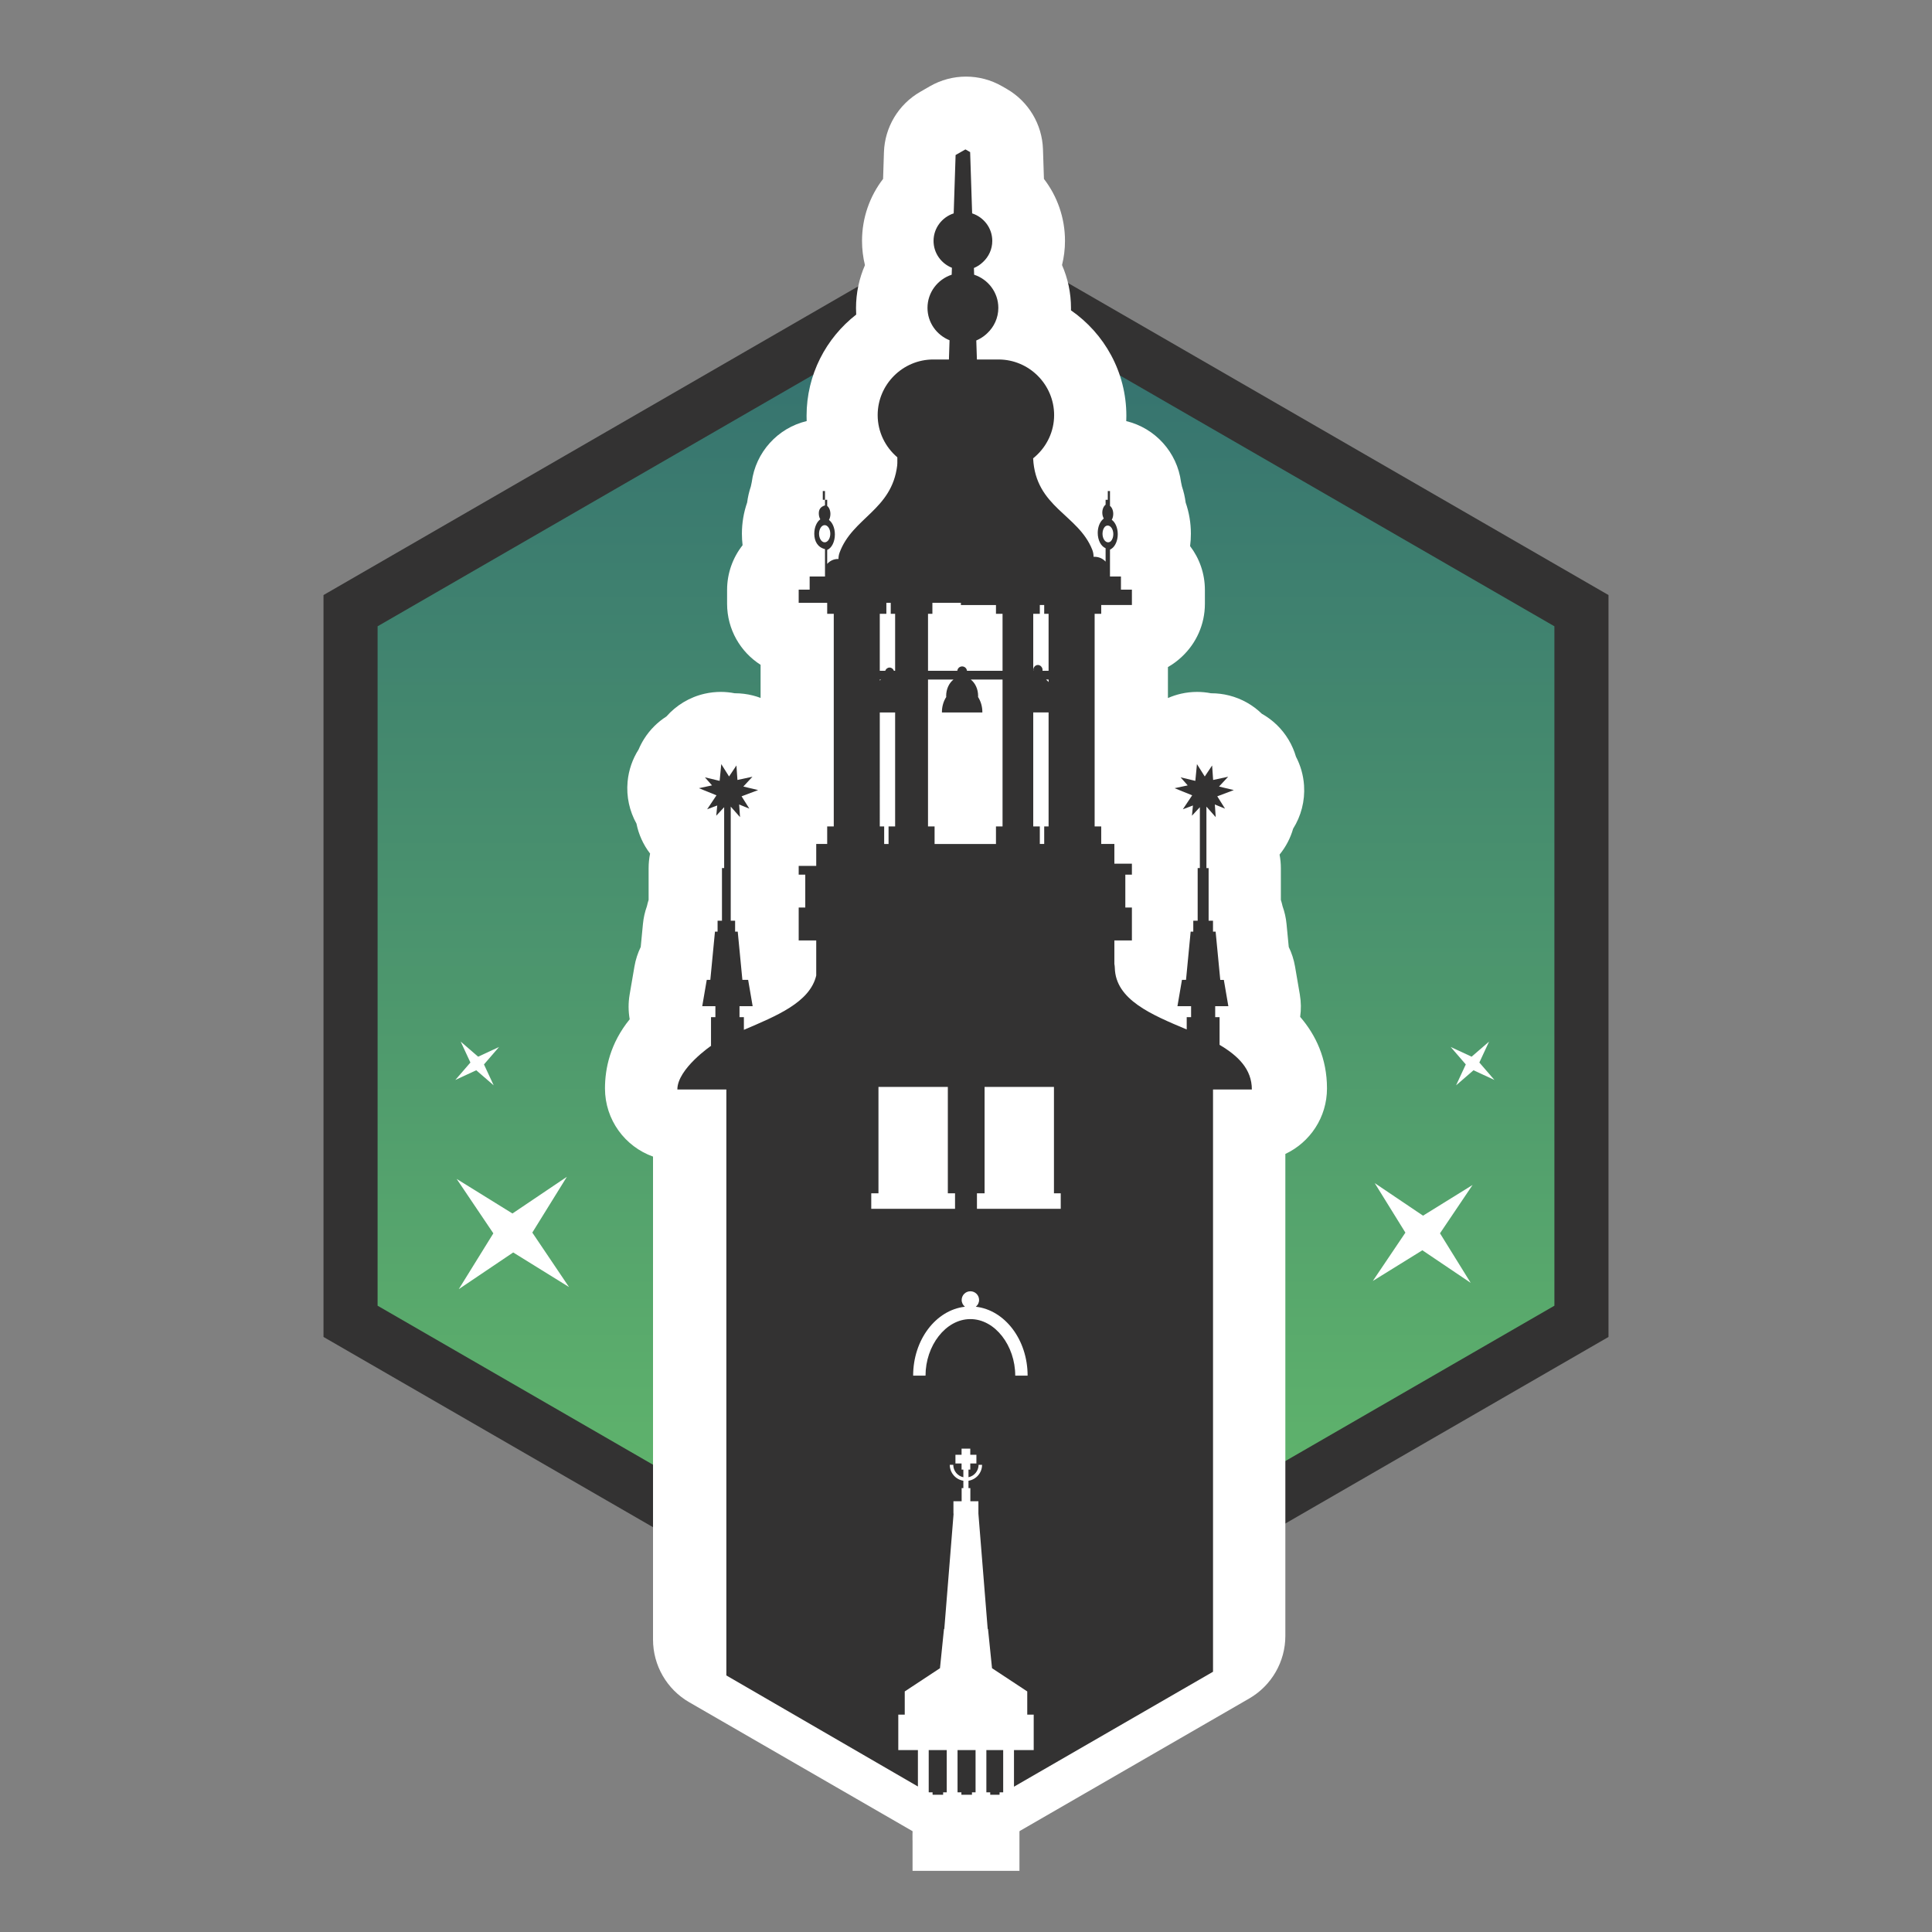 <?xml version="1.0" encoding="UTF-8"?>
<svg xmlns="http://www.w3.org/2000/svg" xmlns:xlink="http://www.w3.org/1999/xlink" viewBox="0 0 1000 1000">
  <rect x="0" y="0" width="1000" height="1000" fill="#808080" stroke="none"/>
  <linearGradient id="a" gradientUnits="userSpaceOnUse" x1="500" x2="500" y1="867.835" y2="132.165">
    <stop offset="0" stop-color="#66be6b"></stop>
    <stop offset="1" stop-color="#326d70"></stop>
  </linearGradient>
  <path d="m181.446 683.917v-367.834l318.555-183.918 318.554 183.918v367.834l-318.554 183.918z" fill="url(#a)"></path>
  <path d="m500 148.331 304.554 175.834v351.669l-304.554 175.834-304.554-175.834v-351.669zm0-32.331-14 8.083-304.554 175.834-14 8.083v384.001l14 8.083 304.554 175.834 14 8.083 14-8.083 304.554-175.834 14-8.083v-384.001l-14-8.083-304.554-175.834z" fill="#333232"></path>
  <g fill="#fff">
    <path d="m255.355 638.378-18.987-28.168 28.877 17.89 28.168-18.987-17.89 28.877 18.987 28.168-28.877-17.889-28.168 18.987z"></path>
    <path d="m745.34 638.356 16.86-25.012-25.641 15.885-25.011-16.86 15.885 25.642-16.86 25.012 25.642-15.885 25.011 16.86z"></path>
    <path d="m246.502 553.962-10.83 5.028 7.811-9.031-5.028-10.83 9.031 7.811 10.83-5.028-7.811 9.031 5.028 10.83z"></path>
    <path d="m762.691 553.962 10.83 5.028-7.811-9.031 5.028-10.83-9.031 7.811-10.83-5.028 7.811 9.031-5.028 10.83z"></path>
    <path d="m538.207 436.84h2.269v-9.078h2.269v-59.003h-7.943v59.003h3.404z"></path>
    <path d="m483.743 436.84h31.771v-9.077h3.404v-76.023h-16.429c2.277 1.797 3.787 4.916 3.787 8.47 0 .182-.036.353-.045.534 1.413 2.212 2.276 4.968 2.237 8.001l-.016.016h-20.896c-.006-.006-.01-.01-.016-.017-.038-3.032.824-5.788 2.236-8-.007-.181-.044-.352-.044-.534 0-3.554 1.509-6.673 3.785-8.47h-13.178v76.023h3.404z"></path>
    <path d="m498.003 344.934c1.31 0 2.374.995 2.507 2.266h18.408v-29.502h-3.404v-4.539h-18.155v-1.135h-14.751v5.673h-2.269v29.502h15.157c.133-1.272 1.198-2.266 2.507-2.266z"></path>
    <path d="m542.746 353.043v-1.304h-1.317c.474.38.917.814 1.317 1.304z"></path>
    <path d="m575.029 280.08c.737-.807 1.221-2.119 1.221-3.61 0-2.457-1.302-4.447-2.909-4.447-.536 0-1.032.237-1.463.624-.737.807-1.222 2.119-1.222 3.61 0 2.457 1.304 4.447 2.91 4.447.536 0 1.032-.237 1.463-.624z"></path>
    <path d="m534.837 346.72c0-1.445 1.152-2.609 2.542-2.524.799.049 1.498.584 1.901 1.276.37.635.406 1.204.309 1.729h3.157v-29.502h-2.269v-4.539h-2.269v4.539h-3.404v29.502h.08c-.029-.156-.046-.316-.046-.481z"></path>
    <path d="m429.757 276.256c0-2.455-1.303-4.446-2.909-4.446s-2.91 1.991-2.91 4.446c0 2.457 1.303 4.447 2.91 4.447s2.909-1.991 2.909-4.447z"></path>
    <path d="m455.376 351.739v.522c.191-.184.387-.36.591-.522z"></path>
    <path d="m672.964 526.318c.535-3.795.491-7.691-.172-11.553l-2.486-14.507c-.614-3.58-1.723-6.968-3.25-10.099l-1.151-11.944c-.306-3.18-1.005-6.237-2.044-9.123-.247-1.126-.545-2.232-.891-3.317v-16.386c0-2.414-.228-4.777-.665-7.064 3.289-4.02 5.635-8.582 7.01-13.382 4.099-6.522 6.191-14.306 5.66-22.379-.349-5.327-1.815-10.379-4.184-14.905-.871-2.998-2.129-5.919-3.78-8.693-3.445-5.79-8.275-10.384-13.88-13.521-4.601-4.482-10.379-7.806-16.91-9.463-3.063-.777-6.153-1.152-9.21-1.152h-.194c-2.357-.463-4.769-.701-7.206-.701-2.745 0-5.519.302-8.278.927-2.371.537-4.648 1.293-6.814 2.246v-16.032c2.683-1.53 5.155-3.382 7.37-5.504 7.241-6.828 11.763-16.513 11.763-27.251v-7.151c0-8.533-2.854-16.401-7.661-22.698.27-2.103.409-4.245.409-6.411 0-5.61-.939-11.064-2.706-16.137-.369-2.861-1.017-5.661-1.925-8.356-.133-.746-.289-1.483-.467-2.213-1.991-15.481-13.434-28.002-28.357-31.587.038-.912.057-1.826.057-2.741 0-22.602-11.359-42.6-28.667-54.587.008-.386.012-.771.012-1.158 0-7.85-1.639-15.401-4.643-22.277 1.01-4.077 1.534-8.286 1.534-12.538 0-11.914-3.99-23.095-10.898-32.06l-.495-15.318c-.417-12.939-7.488-24.745-18.7-31.218l-2.418-1.396c-5.793-3.346-12.258-5.019-18.724-5.019-6.463 0-12.928 1.672-18.72 5.015l-5.048 2.914c-11.214 6.473-18.288 18.281-18.704 31.223l-.446 13.8c-6.908 8.967-10.898 20.147-10.898 32.059 0 4.317.52 8.538 1.51 12.591-2.989 6.861-4.62 14.396-4.62 22.224 0 1.121.033 2.235.099 3.343-15.624 12.15-25.692 31.123-25.692 52.402 0 .91.019 1.818.055 2.724-14.955 3.564-26.431 16.099-28.425 31.604-.178.731-.334 1.469-.468 2.216-.906 2.694-1.554 5.492-1.923 8.352-1.767 5.073-2.706 10.528-2.706 16.138 0 2.014.119 4.001.348 5.952-5.021 6.373-8.017 14.416-8.017 23.158v7.151c0 13.28 6.913 24.946 17.338 31.594v17.133c-1.3-.49-2.635-.911-4.003-1.259-3.065-.778-6.158-1.153-9.218-1.153h-.194c-2.358-.463-4.769-.701-7.206-.701-2.741 0-5.515.302-8.271.926-7.894 1.786-14.765 6.007-19.855 11.794-4.555 2.903-8.523 6.818-11.537 11.598-1.116 1.768-2.068 3.605-2.858 5.485-3.131 4.919-5.14 10.605-5.698 16.688-.707 7.716.997 15.231 4.595 21.673 1.105 5.537 3.467 10.859 7.057 15.518-.503 2.448-.767 4.982-.767 7.578v16.386c-.346 1.085-.644 2.191-.891 3.317-1.039 2.885-1.739 5.943-2.044 9.123l-1.151 11.944c-1.527 3.131-2.636 6.519-3.25 10.099l-2.486 14.507c-.736 4.29-.71 8.623.028 12.814-10.117 12.445-12.792 25.484-12.792 35.787 0 16.268 10.374 30.112 24.866 35.279v249.994c0 13.378 7.137 25.739 18.722 32.428l124.545 71.906c5.793 3.344 12.258 5.016 18.722 5.016s12.929-1.672 18.722-5.016l127.86-73.821c11.585-6.689 18.722-19.05 18.722-32.428v-249.444c12.733-5.978 21.551-18.916 21.551-33.914 0-15.549-5.825-27.69-13.892-37.048z"></path>
    <path d="m457.645 436.84h2.269v-9.078h3.404v-59.003h-7.943v59.003h2.269z"></path>
    <path d="m460.439 345.525c1.039 0 1.917.701 2.251 1.675h.629v-29.502h-2.269v-5.673h-2.269v5.673h-3.404v29.502h2.814c.334-.975 1.211-1.675 2.249-1.675z"></path>
  </g>
  <path d="m425.874 254.157h1.135v4.539h-1.135z" fill="#333232"></path>
  <path d="m631.251 540.819v-14.34h-2.269v-5.673h6.808l-2.333-13.616h-1.848l-2.405-24.963h-1.357v-5.673h-2.269v-27.232h-1.135v-31.812l4.811 5.457-.456-6.554 5.277 2.138-4.02-6.374 8.568-3.228-7.652-1.833 4.708-5.068-7.765 1.659-.523-7.498-3.81 5.702-4.039-6.403-.843 8.67-7.619-1.824 3.673 4.165-6.788 1.451 9.101 3.688-4.833 7.232 5.229-1.97-.514 5.291 4.092-4.405v31.515h-1.135v27.232h-2.269v5.673h-1.357l-2.405 24.963h-2.102l-2.335 13.616h7.064v5.673h-2.269v6.379c-18.232-7.673-36.793-15.375-37.213-31.845-.019-.724-.106-1.415-.231-2.088v-12.16h9.077v-17.02h-3.404v-17.02h3.404v-5.673h-9.077v-10.212h-6.808v-9.077h-3.404v-110.064h3.404v-4.539h15.886v-7.943h-5.673v-6.808h-5.673v-13.892c.288-.136.564-.305.829-.509 1.88-1.277 3.194-4.157 3.194-7.512 0-3.297-1.271-6.133-3.101-7.441.471-.818.766-1.881.766-3.058 0-1.821-.692-3.382-1.688-4.141v-7.7h-1.135v4.539h-1.135v2.501c-.011.022-.019.039-.03.061-.992.768-1.68 2.302-1.68 4.099 0 1.158.294 2.203.76 3.015-.219.174-.427.374-.627.59-1.498 1.456-2.496 3.98-2.496 6.87 0 3.815 1.734 6.995 4.072 7.908v6.959c-1.406-1.531-3.428-2.502-5.673-2.502h-.565c.022-1.188-.179-2.409-.653-3.612-7.242-18.372-29.306-21.871-30.622-47.34.076-.062.15-.129.226-.192.042-.034.083-.071.125-.106.25-.21.501-.419.744-.637 5.986-5.281 9.774-12.95 9.774-21.454 0-15.829-12.951-28.781-28.781-28.781h-11.186l-.321-9.842c1.734-.726 3.326-1.71 4.738-2.9.002-.001.003-.002.004-.003.306-.258.604-.524.891-.8 3.549-3.302 5.777-7.975 5.777-13.171 0-7.993-5.249-14.763-12.522-17.165l-.113-3.468c1.752-.734 3.333-1.782 4.676-3.073 2.964-2.74 4.826-6.627 4.826-10.953 0-6.643-4.372-12.269-10.425-14.248l-1.036-31.717-2.438-1.39-5.087 2.901-.987 30.206c-6.053 1.978-10.425 7.604-10.425 14.247 0 6.302 3.934 11.688 9.505 13.915l-.117 3.58c-7.274 2.402-12.522 9.172-12.522 17.164 0 7.582 4.721 14.067 11.414 16.765l-.325 9.951h-8.1c-15.829 0-28.78 12.951-28.78 28.781 0 8.723 3.962 16.566 10.18 21.855v2.966c0 .425-.021.857-.073 1.279-2.808 23.109-23.176 26.992-29.822 45.093-.402 1.096-.575 2.202-.566 3.283h-.283c-2.205 0-4.19.989-5.566 2.546v-7.239c2.29-.92 3.984-4.151 3.984-8.008 0-3.322-1.258-6.179-3.071-7.497.467-.824.759-1.895.759-3.08 0-1.835-.685-3.407-1.672-4.172v-3.185h-1.135v2.888c-2.51.761-3.204 2.325-3.204 4.151 0 1.18.296 2.244.77 3.064-1.838 1.311-3.114 4.154-3.114 7.458 0 3.837 1.718 7.051 5.548 7.966v14.187h-7.943v6.808h-5.673v6.808h14.751v5.673h3.404v110.064h-3.404v9.077h-5.673v11.347h-9.077v4.539h3.404v17.02h-3.404v17.02h9.077v18.171c-3.287 13.934-20.691 20.945-37.444 28.107v-6.565h-2.269v-5.673h6.808l-2.336-13.616h-2.981l-2.405-24.963h-1.357v-5.673h-2.269v-59.044l4.811 5.457-.457-6.554 5.277 2.139-4.02-6.374 8.569-3.227-7.654-1.833 4.709-5.068-7.766 1.659-.521-7.498-3.812 5.702-4.037-6.403-.843 8.67-7.619-1.824 3.673 4.165-6.788 1.451 9.101 3.688-4.833 7.232 5.228-1.97-.514 5.291 4.092-4.405v31.515h-1.135v27.232h-2.269v5.673h-1.357l-2.405 24.963h-1.847l-2.334 13.616h6.808v5.673h-2.269v14.751h.15s-17.567 11.98-17.567 22.694h25.36v303.293l124.052 71.906 127.847-73.82v-301.378h20.098c0-10.55-7.123-17.432-16.694-23.105zm-60.595-264.563c0-1.491.485-2.803 1.222-3.61.432-.387.927-.624 1.463-.624 1.607 0 2.909 1.991 2.909 4.447 0 1.49-.484 2.802-1.221 3.61-.431.387-.927.624-1.463.624-1.607 0-2.91-1.991-2.91-4.447zm-143.808 4.447c-1.607 0-2.91-1.991-2.91-4.447 0-2.455 1.303-4.446 2.91-4.446s2.909 1.991 2.909 4.446c0 2.457-1.303 4.447-2.909 4.447zm107.955 36.995h3.404v-4.539h2.269v4.539h2.269v29.502h-3.157c.096-.525.061-1.094-.309-1.729-.403-.692-1.102-1.227-1.901-1.276-1.39-.085-2.542 1.079-2.542 2.524 0 .165.018.325.046.481h-.08zm7.943 34.04v1.304c-.4-.49-.843-.924-1.317-1.304zm-7.943 17.02h7.943v59.003h-2.269v9.077h-2.269v-9.077h-3.404zm-54.465-51.06h2.269v-5.673h14.751v1.135h18.155v4.539h3.404v29.502h-18.408c-.133-1.272-1.197-2.266-2.507-2.266s-2.374.995-2.507 2.266h-15.157v-29.502zm0 34.04h13.178c-2.276 1.797-3.785 4.916-3.785 8.47 0 .182.037.353.044.534-1.412 2.212-2.275 4.968-2.236 8.0.006.006.01.01.016.017h20.896l.016-.016c.039-3.033-.824-5.788-2.237-8.001.009-.181.045-.352.045-.534 0-3.554-1.51-6.673-3.787-8.47h16.429v76.023h-3.404v9.077h-31.771v-9.077h-3.404zm-24.963-34.04h3.404v-5.673h2.269v5.673h2.269v29.502h-.629c-.334-.975-1.211-1.675-2.251-1.675-1.038 0-1.915.701-2.249 1.675h-2.814v-29.502zm0 34.04h.591c-.204.163-.4.338-.591.522zm0 17.02h7.943v59.003h-3.404v9.077h-2.269v-9.077h-2.269zm-4.414 248.879h3.73v-55.052h35.906v55.052h3.73v8.03h-43.367v-8.03zm74.525 94.397c0-15.487-10.414-29.276-23.218-29.276s-23.218 13.789-23.218 29.276h-6.406c0-18.619 11.79-33.956 26.804-35.68-1.022-.826-1.688-2.074-1.688-3.49 0-2.49 2.018-4.507 4.508-4.507s4.507 2.017 4.507 4.507c0 1.416-.666 2.664-1.688 3.49 15.014 1.724 26.803 17.06 26.803 35.68h-6.404zm23.551-86.367h-43.368v-8.03h3.95v-55.052h35.907v55.052h3.51z" fill="#333232"></path>
  <path d="m475.106 927.704h-1.865v1.244h-1.128v7.51h-4.061v7.511h4.281v4.871h-.025v3.73h.025v15.779h55.333v-24.381h4.282v-7.511h-4.061v-7.51h-1.054v-1.244h-1.993v-21.863h10.208v-18.34h-3.342v-12.018l-18.233-12.02-2.075-20.308h-.167l-4.806-59.682v-6.424h-4.17v-6.813h-.965v-3.8c3.976-.639 7.026-4.084 7.026-8.238h-1.805c0 3.154-2.244 5.796-5.22 6.411v-3.943h.926v-3.174h3.172v-4.507h-3.172v-3.174h-4.508v3.174h-3.172v4.507h3.172v3.174h.926v3.943c-2.976-.616-5.22-3.257-5.22-6.411h-1.806c0 4.154 3.05 7.599 7.026 8.238v3.8h-.887v6.813h-4.247v6.424h.078l-4.807 59.682h-.167l-2.074 20.308-18.234 12.02v12.018h-3.342v18.34h10.155v21.863zm35.437-21.863h8.703v21.863h-1.865v1.244h-4.845v-1.244h-1.993zm-14.921 0h9.326v21.863h-1.865v1.244h-5.467v-1.244h-1.993v-21.863zm-14.92 0h9.325v21.863h-1.864v1.244h-5.467v-1.244h-1.993z" fill="#fff"></path>
</svg>

